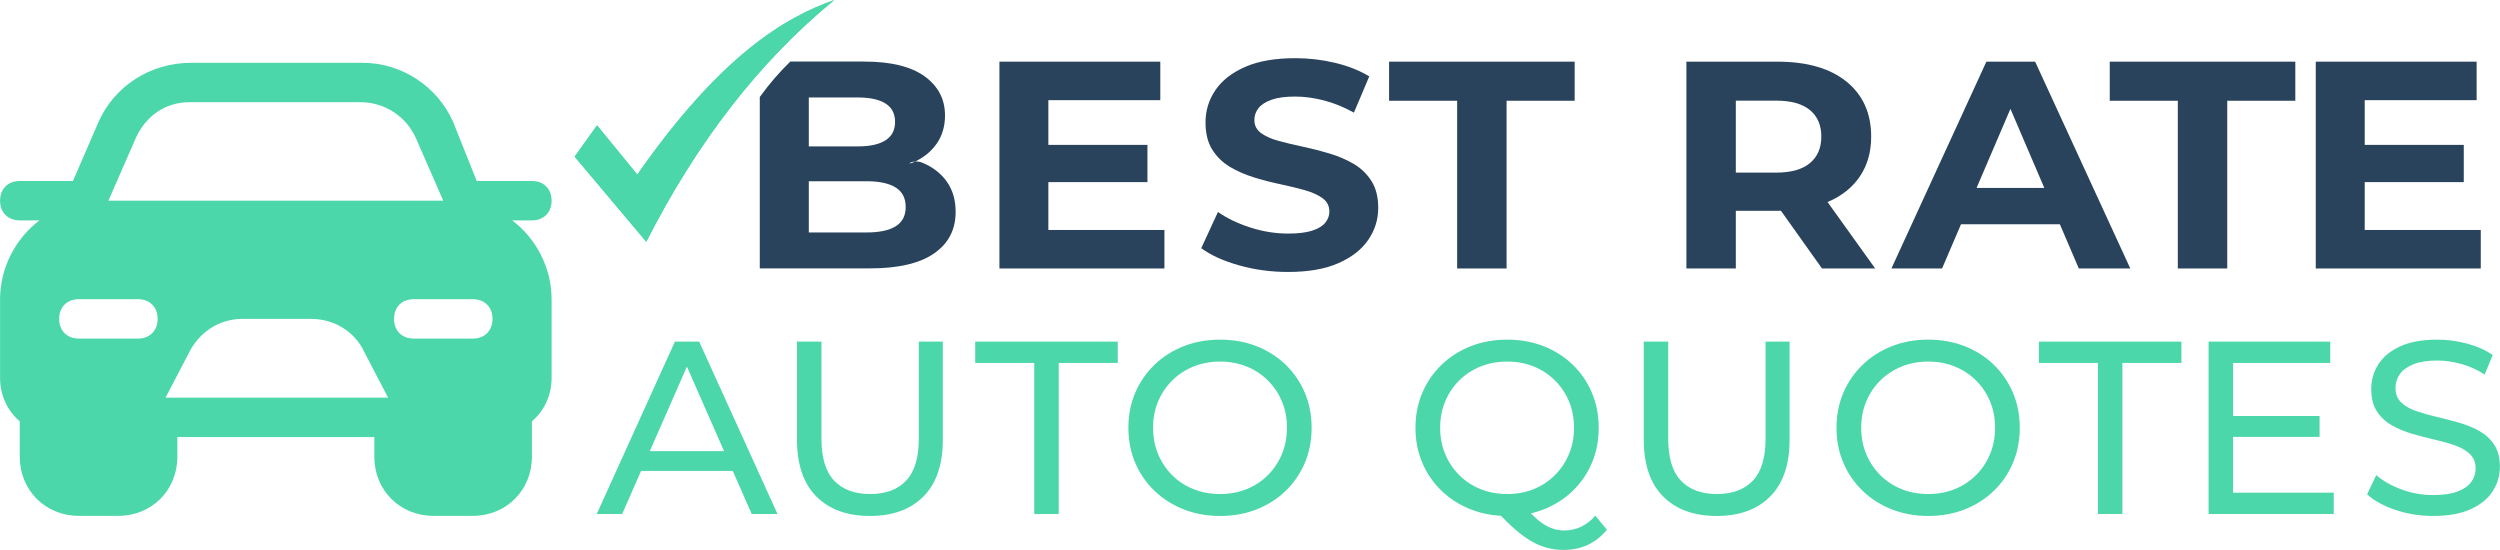 <?xml version="1.0" encoding="UTF-8" standalone="no"?>
<!DOCTYPE svg PUBLIC "-//W3C//DTD SVG 1.1//EN" "http://www.w3.org/Graphics/SVG/1.1/DTD/svg11.dtd">
<svg width="100%" height="100%" viewBox="0 0 2327 512" version="1.1" xmlns="http://www.w3.org/2000/svg" xmlns:xlink="http://www.w3.org/1999/xlink" xml:space="preserve" xmlns:serif="http://www.serif.com/" style="fill-rule:evenodd;clip-rule:evenodd;stroke-linejoin:round;stroke-miterlimit:2;">
    <g transform="matrix(4.167,0,0,4.167,0,0)">
        <g transform="matrix(1,0,0,1,-206.639,-232)">
            <path d="M340,260L335,267L351,286C362.258,263.88 376.187,245.774 393,232C381.888,235.895 367.494,244.502 349,271L340,260Z" style="fill:rgb(75,215,169);"/>
            <path d="M340,260L335,267L351,286C362.258,263.88 376.187,245.774 393,232C381.888,235.895 367.494,244.502 349,271L340,260ZM340.054,261.645L348.226,271.633L349.82,271.572C365.105,249.672 377.538,240.098 387.627,235.291C373.144,248.282 360.915,264.659 350.797,284.206C350.797,284.206 336.265,266.95 336.265,266.95L340.054,261.645Z" style="fill:rgb(75,215,169);"/>
        </g>
        <g transform="matrix(4.77,0,0,1.16,-1588.61,-108.12)">
            <path d="M360.987,192.181L364.647,158.991L365.783,158.991L369.452,192.181L368.243,192.181L364.977,161.632L365.443,161.632L362.177,192.181L360.987,192.181ZM362.542,183.898L362.862,180.075L367.4,180.075L367.73,183.898L362.542,183.898Z" style="fill:rgb(75,215,169);fill-rule:nonzero;"/>
            <path d="M373.779,192.563C372.715,192.563 371.879,191.314 371.273,188.815C370.667,186.316 370.364,182.66 370.364,177.848L370.364,158.991L371.51,158.991L371.51,177.681C371.51,181.359 371.708,184.055 372.105,185.768C372.501,187.482 373.062,188.339 373.789,188.339C374.516,188.339 375.077,187.482 375.473,185.768C375.87,184.055 376.068,181.359 376.068,177.681L376.068,158.991L377.194,158.991L377.194,177.848C377.194,182.66 376.891,186.316 376.285,188.815C375.679,191.314 374.844,192.563 373.779,192.563Z" style="fill:rgb(75,215,169);fill-rule:nonzero;"/>
            <path d="M381.475,192.181L381.475,163.096L378.711,163.096L378.711,158.991L385.385,158.991L385.385,163.096L382.621,163.096L382.621,192.181L381.475,192.181Z" style="fill:rgb(75,215,169);fill-rule:nonzero;"/>
            <path d="M390.18,192.563C389.564,192.563 388.993,192.138 388.469,191.287C387.945,190.436 387.489,189.245 387.104,187.715C386.718,186.184 386.418,184.39 386.204,182.334C385.99,180.278 385.883,178.029 385.883,175.586C385.883,173.144 385.99,170.895 386.204,168.838C386.418,166.782 386.718,164.987 387.105,163.452C387.491,161.917 387.946,160.727 388.468,159.88C388.99,159.033 389.56,158.609 390.178,158.609C390.796,158.609 391.365,159.03 391.885,159.873C392.406,160.715 392.858,161.899 393.244,163.425C393.629,164.951 393.928,166.747 394.143,168.812C394.357,170.878 394.464,173.137 394.464,175.59C394.464,178.043 394.357,180.301 394.143,182.364C393.928,184.427 393.629,186.222 393.244,187.747C392.858,189.273 392.406,190.457 391.885,191.3C391.365,192.142 390.797,192.563 390.18,192.563ZM390.178,188.339C390.628,188.339 391.042,188.022 391.422,187.388C391.802,186.754 392.132,185.86 392.414,184.706C392.696,183.552 392.915,182.202 393.072,180.655C393.229,179.109 393.308,177.415 393.308,175.574C393.308,173.734 393.23,172.045 393.073,170.508C392.917,168.972 392.698,167.626 392.416,166.471C392.134,165.316 391.803,164.421 391.423,163.786C391.042,163.151 390.628,162.833 390.178,162.833C389.728,162.833 389.313,163.151 388.931,163.787C388.55,164.422 388.217,165.319 387.934,166.476C387.651,167.633 387.431,168.98 387.274,170.519C387.117,172.057 387.039,173.742 387.039,175.573C387.039,177.404 387.117,179.092 387.274,180.639C387.43,182.186 387.65,183.541 387.932,184.704C388.215,185.867 388.547,186.764 388.93,187.394C389.312,188.024 389.728,188.339 390.178,188.339Z" style="fill:rgb(75,215,169);fill-rule:nonzero;"/>
            <path d="M403.625,192.563C403.008,192.563 402.438,192.138 401.913,191.287C401.389,190.436 400.934,189.245 400.548,187.715C400.162,186.184 399.862,184.39 399.648,182.334C399.434,180.278 399.327,178.029 399.327,175.586C399.327,173.144 399.434,170.895 399.648,168.838C399.862,166.782 400.163,164.987 400.549,163.452C400.936,161.917 401.39,160.727 401.912,159.88C402.435,159.033 403.005,158.609 403.622,158.609C404.24,158.609 404.809,159.03 405.33,159.873C405.85,160.715 406.303,161.899 406.688,163.425C407.073,164.951 407.373,166.747 407.587,168.812C407.801,170.878 407.908,173.137 407.908,175.59C407.908,178.043 407.801,180.301 407.587,182.364C407.373,184.427 407.073,186.222 406.688,187.747C406.303,189.273 405.85,190.457 405.33,191.3C404.809,192.142 404.241,192.563 403.625,192.563ZM406.265,199.101C405.999,199.101 405.743,198.969 405.498,198.706C405.253,198.442 405.006,198.018 404.759,197.435C404.512,196.852 404.258,196.094 403.997,195.162C403.735,194.23 403.453,193.082 403.148,191.719L404.383,190.4C404.612,191.57 404.832,192.524 405.044,193.263C405.256,194.003 405.464,194.537 405.669,194.865C405.873,195.194 406.078,195.358 406.284,195.358C406.854,195.358 407.344,194.409 407.752,192.511L408.293,195.218C407.771,197.807 407.095,199.101 406.265,199.101ZM403.622,188.339C404.072,188.339 404.486,188.023 404.866,187.39C405.245,186.758 405.576,185.86 405.858,184.696C406.141,183.533 406.361,182.177 406.517,180.63C406.674,179.083 406.752,177.402 406.752,175.586C406.752,173.743 406.674,172.051 406.517,170.512C406.361,168.973 406.141,167.624 405.858,166.467C405.576,165.309 405.245,164.414 404.866,163.782C404.486,163.15 404.072,162.833 403.622,162.833C403.173,162.833 402.757,163.15 402.374,163.782C401.992,164.414 401.659,165.309 401.377,166.467C401.094,167.624 400.875,168.973 400.718,170.512C400.561,172.051 400.483,173.743 400.483,175.586C400.483,177.402 400.561,179.083 400.718,180.63C400.875,182.177 401.094,183.533 401.377,184.696C401.659,185.86 401.992,186.758 402.374,187.39C402.757,188.023 403.173,188.339 403.622,188.339Z" style="fill:rgb(75,215,169);fill-rule:nonzero;"/>
            <path d="M413.432,192.563C412.368,192.563 411.532,191.314 410.926,188.815C410.32,186.316 410.017,182.66 410.017,177.848L410.017,158.991L411.163,158.991L411.163,177.681C411.163,181.359 411.361,184.055 411.758,185.768C412.154,187.482 412.716,188.339 413.442,188.339C414.169,188.339 414.73,187.482 415.126,185.768C415.523,184.055 415.721,181.359 415.721,177.681L415.721,158.991L416.847,158.991L416.847,177.848C416.847,182.66 416.544,186.316 415.938,188.815C415.332,191.314 414.497,192.563 413.432,192.563Z" style="fill:rgb(75,215,169);fill-rule:nonzero;"/>
            <path d="M423.342,192.563C422.725,192.563 422.155,192.138 421.63,191.287C421.106,190.436 420.651,189.245 420.265,187.715C419.879,186.184 419.579,184.39 419.365,182.334C419.151,180.278 419.044,178.029 419.044,175.586C419.044,173.144 419.151,170.895 419.365,168.838C419.579,166.782 419.88,164.987 420.266,163.452C420.653,161.917 421.107,160.727 421.629,159.88C422.152,159.033 422.722,158.609 423.339,158.609C423.957,158.609 424.526,159.03 425.047,159.873C425.567,160.715 426.02,161.899 426.405,163.425C426.79,164.951 427.09,166.747 427.304,168.812C427.518,170.878 427.625,173.137 427.625,175.59C427.625,178.043 427.518,180.301 427.304,182.364C427.09,184.427 426.79,186.222 426.405,187.747C426.02,189.273 425.567,190.457 425.047,191.3C424.526,192.142 423.958,192.563 423.342,192.563ZM423.339,188.339C423.789,188.339 424.204,188.022 424.583,187.388C424.963,186.754 425.294,185.86 425.576,184.706C425.857,183.552 426.077,182.202 426.234,180.655C426.391,179.109 426.469,177.415 426.469,175.574C426.469,173.734 426.391,172.045 426.235,170.508C426.078,168.972 425.859,167.626 425.577,166.471C425.295,165.316 424.964,164.421 424.584,163.786C424.204,163.151 423.789,162.833 423.339,162.833C422.89,162.833 422.474,163.151 422.093,163.787C421.711,164.422 421.379,165.319 421.096,166.476C420.812,167.633 420.592,168.98 420.435,170.519C420.278,172.057 420.2,173.742 420.2,175.573C420.2,177.404 420.278,179.092 420.435,180.639C420.592,182.186 420.811,183.541 421.094,184.704C421.376,185.867 421.709,186.764 422.091,187.394C422.474,188.024 422.89,188.339 423.339,188.339Z" style="fill:rgb(75,215,169);fill-rule:nonzero;"/>
            <path d="M431.286,192.181L431.286,163.096L428.522,163.096L428.522,158.991L435.196,158.991L435.196,163.096L432.432,163.096L432.432,192.181L431.286,192.181Z" style="fill:rgb(75,215,169);fill-rule:nonzero;"/>
            <path d="M436.468,192.181L436.468,158.991L442.165,158.991L442.165,163.096L437.614,163.096L437.614,188.077L442.328,188.077L442.328,192.181L436.468,192.181ZM437.517,177.338L437.517,173.313L441.665,173.313L441.665,177.338L437.517,177.338Z" style="fill:rgb(75,215,169);fill-rule:nonzero;"/>
            <path d="M446.983,192.563C446.366,192.563 445.777,192.174 445.216,191.396C444.655,190.618 444.214,189.616 443.893,188.39L444.318,184.69C444.623,185.79 445.015,186.706 445.492,187.439C445.969,188.172 446.465,188.539 446.981,188.539C447.448,188.539 447.828,188.314 448.12,187.864C448.411,187.414 448.626,186.801 448.765,186.026C448.903,185.251 448.973,184.384 448.973,183.425C448.973,182.272 448.884,181.347 448.706,180.649C448.528,179.952 448.295,179.394 448.007,178.974C447.719,178.555 447.4,178.183 447.052,177.86C446.704,177.536 446.355,177.165 446.006,176.746C445.657,176.326 445.339,175.782 445.051,175.112C444.763,174.442 444.53,173.549 444.352,172.435C444.174,171.32 444.085,169.88 444.085,168.115C444.085,166.394 444.195,164.815 444.416,163.377C444.637,161.939 444.976,160.785 445.434,159.914C445.891,159.044 446.474,158.609 447.182,158.609C447.652,158.609 448.117,158.866 448.578,159.379C449.039,159.892 449.439,160.62 449.776,161.564L449.396,165.325C449.047,164.398 448.68,163.718 448.295,163.284C447.909,162.85 447.536,162.633 447.174,162.633C446.724,162.633 446.353,162.872 446.062,163.352C445.771,163.832 445.558,164.466 445.423,165.254C445.288,166.043 445.221,166.932 445.221,167.922C445.221,169.08 445.31,170.008 445.488,170.705C445.666,171.402 445.899,171.954 446.187,172.36C446.475,172.766 446.794,173.138 447.143,173.475C447.491,173.812 447.84,174.184 448.188,174.593C448.537,175.001 448.855,175.534 449.143,176.19C449.431,176.847 449.664,177.73 449.842,178.84C450.02,179.95 450.109,181.371 450.109,183.105C450.109,184.799 449.996,186.365 449.772,187.803C449.547,189.241 449.204,190.394 448.741,191.262C448.278,192.129 447.692,192.563 446.983,192.563Z" style="fill:rgb(75,215,169);fill-rule:nonzero;"/>
        </g>
        <g transform="matrix(3.96,0,0,1.16,-1266.2,-171.12)">
            <g transform="matrix(0.253,0,0,0.862,266.556,-52.483)">
                <path d="M386.444,245.772L402.889,245.772C408.859,245.772 413.359,246.872 416.391,249.071C419.422,251.271 420.938,254.184 420.938,257.81C420.938,260.222 420.324,262.314 419.097,264.087C417.917,265.791 416.315,267.127 414.292,268.095C412.988,268.164 412.465,268.93 414.043,268.211C414.127,268.173 414.21,268.134 414.292,268.095C414.758,268.07 415.323,268.134 415.928,268.386C418.228,269.345 420.032,270.749 421.341,272.596C422.65,274.443 423.305,276.696 423.305,279.354C423.305,283.331 421.696,286.428 418.48,288.646C415.263,290.863 410.519,291.972 404.249,291.972L379.639,291.972L379.639,253.689C381.727,250.791 383.995,248.153 386.444,245.772ZM390.57,272.519L390.57,283.949L403.463,283.949C406.298,283.949 408.458,283.488 409.943,282.567C411.428,281.646 412.171,280.206 412.171,278.248C412.171,276.29 411.428,274.844 409.943,273.91C408.458,272.975 406.298,272.508 403.463,272.508L390.57,272.519ZM401.534,264.721C404.222,264.721 406.272,264.265 407.685,263.352C409.098,262.44 409.804,261.075 409.804,259.258C409.804,257.423 409.098,256.054 407.685,255.151C406.272,254.247 404.222,253.795 401.534,253.795L390.57,253.795L390.57,264.721L401.534,264.721Z" style="fill:rgb(41,67,93);fill-rule:nonzero;"/>
            </g>
            <path d="M376.123,199.217L376.123,159.39L385.197,159.39L385.197,166.805L378.883,166.805L378.883,191.802L385.43,191.802L385.43,199.217L376.123,199.217ZM378.681,182.585L378.681,175.418L384.472,175.418L384.472,182.585L378.681,182.585Z" style="fill:rgb(41,67,93);fill-rule:nonzero;"/>
            <path d="M392.401,199.888C391.442,199.888 390.521,199.462 389.638,198.612C388.755,197.762 388.044,196.661 387.507,195.31L388.449,188.339C388.959,189.554 389.568,190.55 390.275,191.328C390.982,192.106 391.695,192.495 392.414,192.495C392.969,192.495 393.415,192.313 393.752,191.947C394.089,191.582 394.337,191.078 394.495,190.435C394.654,189.792 394.733,189.06 394.733,188.239C394.733,187.175 394.606,186.326 394.351,185.691C394.097,185.056 393.764,184.539 393.352,184.141C392.94,183.742 392.485,183.364 391.989,183.007C391.492,182.65 390.994,182.212 390.495,181.693C389.996,181.173 389.54,180.494 389.128,179.656C388.716,178.818 388.383,177.711 388.129,176.334C387.875,174.957 387.748,173.207 387.748,171.083C387.748,168.824 387.932,166.759 388.302,164.89C388.671,163.021 389.231,161.525 389.981,160.403C390.731,159.28 391.676,158.719 392.815,158.719C393.566,158.719 394.308,159.015 395.043,159.607C395.777,160.2 396.425,161.072 396.985,162.225L396.118,169.208C395.565,168.153 395.005,167.373 394.44,166.868C393.874,166.364 393.325,166.111 392.792,166.111C392.25,166.111 391.81,166.317 391.471,166.728C391.131,167.138 390.885,167.682 390.733,168.359C390.58,169.036 390.504,169.796 390.504,170.64C390.504,171.689 390.631,172.527 390.885,173.155C391.14,173.782 391.473,174.286 391.885,174.665C392.297,175.045 392.753,175.416 393.252,175.776C393.751,176.137 394.249,176.571 394.746,177.08C395.242,177.588 395.697,178.255 396.109,179.082C396.521,179.908 396.854,181.006 397.108,182.375C397.363,183.744 397.49,185.472 397.49,187.558C397.49,189.78 397.303,191.825 396.93,193.694C396.558,195.563 395.995,197.063 395.244,198.193C394.492,199.323 393.545,199.888 392.401,199.888Z" style="fill:rgb(41,67,93);fill-rule:nonzero;"/>
            <path d="M401.942,199.217L401.942,166.918L398.102,166.918L398.102,159.39L408.57,159.39L408.57,166.918L404.73,166.918L404.73,199.217L401.942,199.217Z" style="fill:rgb(41,67,93);fill-rule:nonzero;"/>
            <path d="M414.873,199.217L414.873,159.39L420,159.39C421.677,159.39 422.978,160.673 423.905,163.24C424.832,165.808 425.296,169.336 425.296,173.826C425.296,176.784 425.084,179.333 424.662,181.472C424.24,183.611 423.639,185.251 422.859,186.392C422.078,187.534 421.148,188.105 420.068,188.105L416.418,188.105L417.661,184.096L417.661,199.217L414.873,199.217ZM422.522,199.217L419.507,184.743L422.483,184.743L425.522,199.217L422.522,199.217ZM417.661,185.095L416.418,180.758L419.924,180.758C420.775,180.758 421.414,180.146 421.842,178.923C422.27,177.699 422.484,176 422.484,173.826C422.484,171.63 422.27,169.926 421.842,168.714C421.414,167.502 420.775,166.896 419.924,166.896L416.418,166.896L417.661,162.524L417.661,185.095Z" style="fill:rgb(41,67,93);fill-rule:nonzero;"/>
            <path d="M426.438,199.217L431.795,159.39L434.545,159.39L439.912,199.217L437.008,199.217L432.6,164.08L433.703,164.08L429.295,199.217L426.438,199.217ZM429.128,190.697L429.857,183.702L436.048,183.702L436.788,190.697L429.128,190.697Z" style="fill:rgb(41,67,93);fill-rule:nonzero;"/>
            <path d="M442.593,199.217L442.593,166.918L438.753,166.918L438.753,159.39L449.221,159.39L449.221,166.918L445.381,166.918L445.381,199.217L442.593,199.217Z" style="fill:rgb(41,67,93);fill-rule:nonzero;"/>
            <path d="M450.374,199.217L450.374,159.39L459.448,159.39L459.448,166.805L453.135,166.805L453.135,191.802L459.681,191.802L459.681,199.217L450.374,199.217ZM452.932,182.585L452.932,175.418L458.723,175.418L458.723,182.585L452.932,182.585Z" style="fill:rgb(41,67,93);fill-rule:nonzero;"/>
        </g>
        <g transform="matrix(0.176,0,0,0.176,-8.786,-7.97)">
            <path d="M700,325L725,325C740,325 750,315 750,300C750,285 740,275 725,275L655,275L625,200C605,155 560,125 510,125L292.5,125C240,125 195,155 175,200L142.5,275L75,275C60,275 50,285 50,300C50,315 60,325 75,325L100,325C70,347.5 50,385 50,425L50,525C50,547.5 60,567.5 75,580L75,625C75,667.5 107.5,700 150,700L200,700C242.5,700 275,667.5 275,625L275,600L525,600L525,625C525,667.5 557.5,700 600,700L650,700C692.5,700 725,667.5 725,625L725,580C740,567.5 750,547.5 750,525L750,425C750,385 730,347.5 700,325ZM675,450C675,465 665,475 650,475L575,475C560,475 550,465 550,450C550,435 560,425 575,425L650,425C665,425 675,435 675,450ZM150,425L225,425C240,425 250,435 250,450C250,465 240,475 225,475L150,475C135,475 125,465 125,450C125,435 135,425 150,425ZM260,550L290,492.5C302.5,467.5 327.5,450 357.5,450L445,450C472.5,450 500,465 512.5,492.5L542.5,550L260,550ZM222.5,220C235,192.5 260,175 290,175L507.5,175C537.5,175 565,192.5 577.5,220L612.5,300L187.5,300L222.5,220Z" style="fill:rgb(75,215,169);fill-rule:nonzero;"/>
        </g>
    </g>
</svg>
